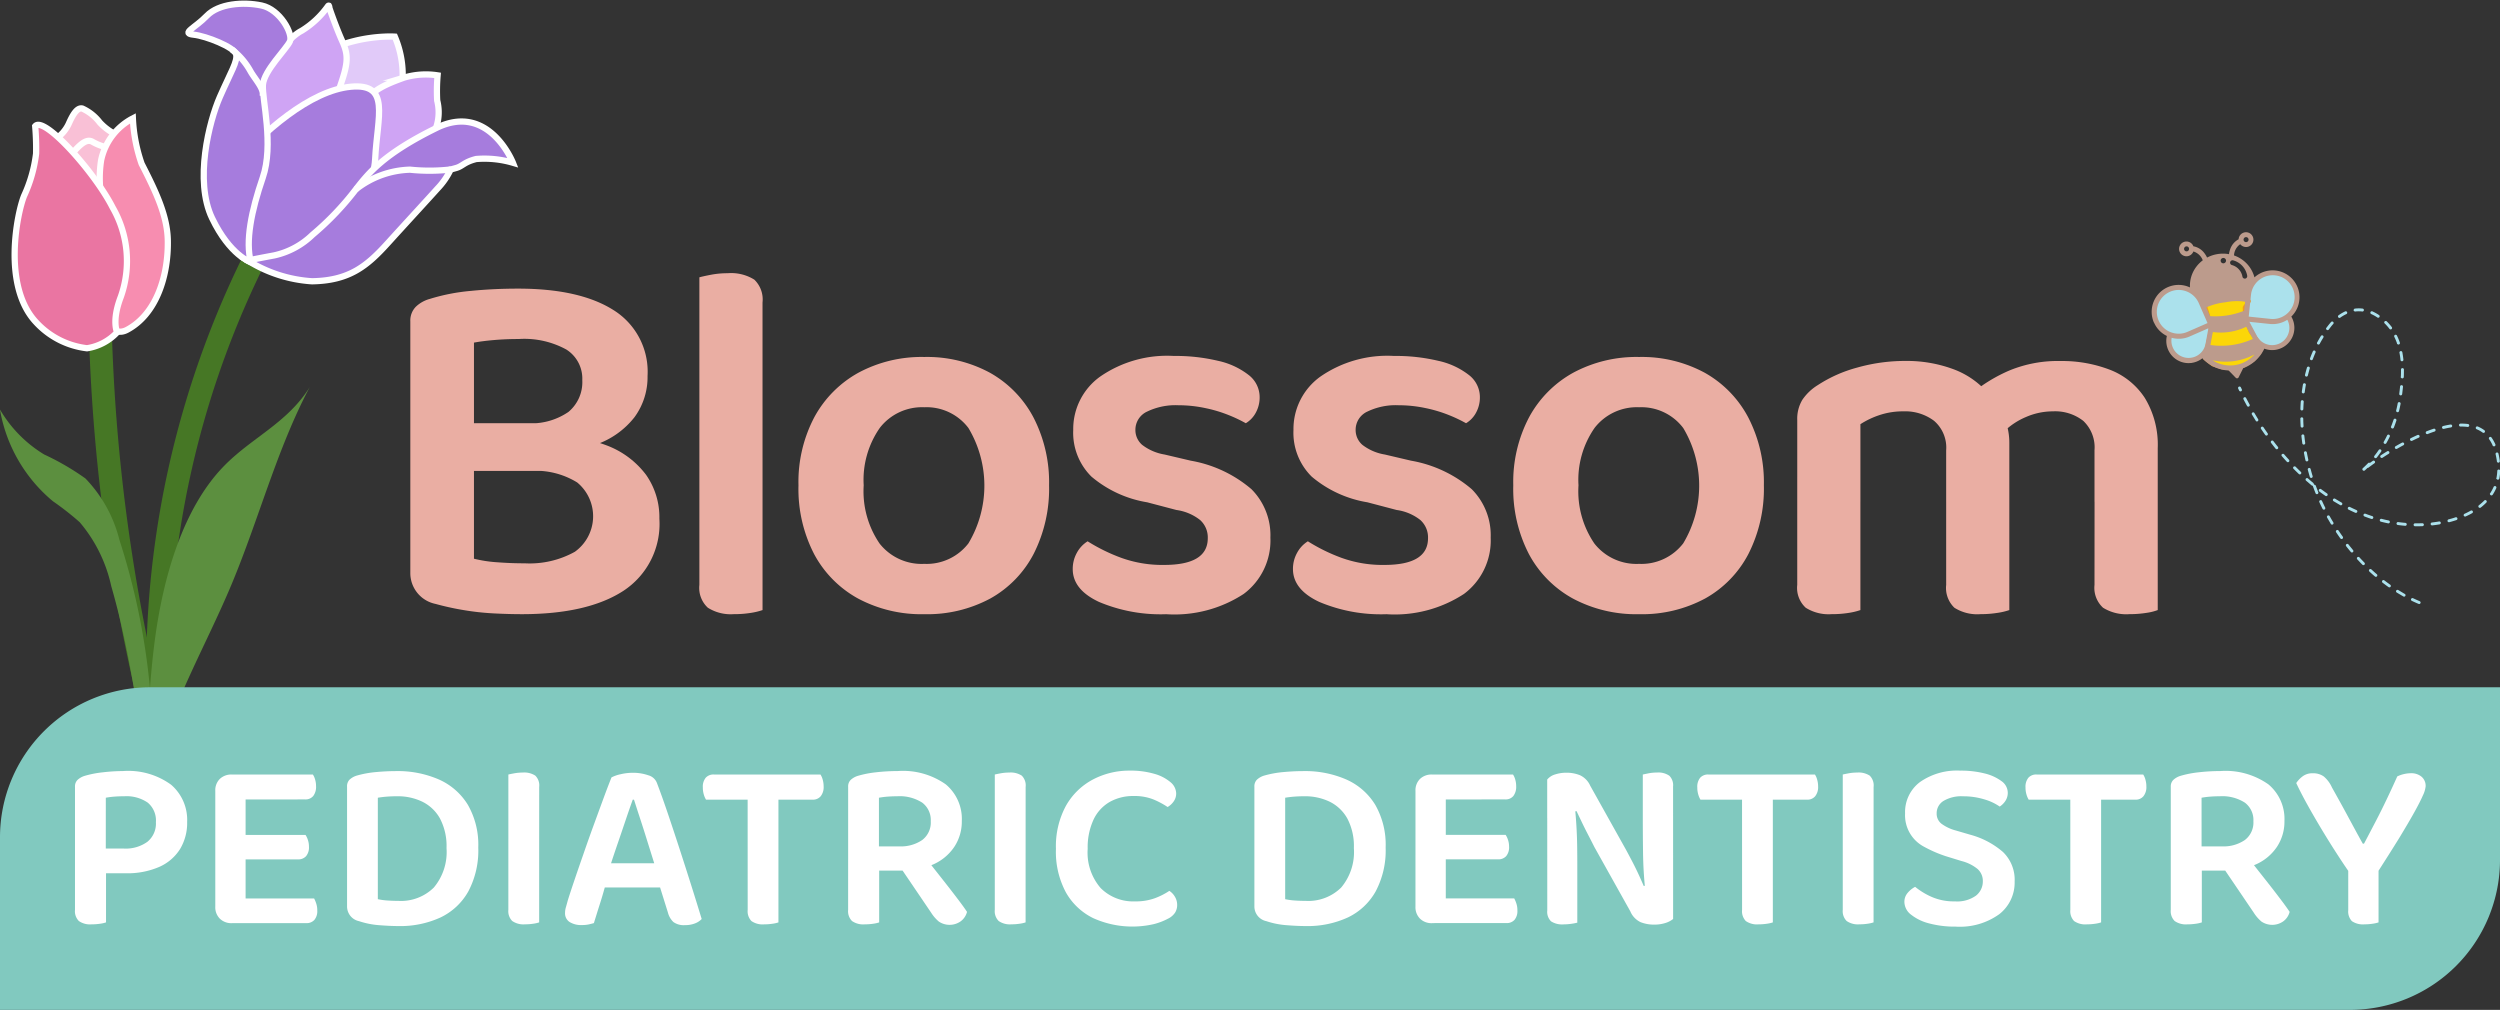<svg xmlns="http://www.w3.org/2000/svg" width="200" height="80.789" viewBox="0 0 200 80.789">
  <rect x="0" y="0" width="200" height="80.789" fill="#333333" stroke="none"/>
  <g id="Group_14366" data-name="Group 14366" transform="translate(-2866.413 -635.695)">
    <g id="Group_14358" data-name="Group 14358" transform="translate(2866.413 635.992)">
      <path id="Path_24471" data-name="Path 24471" d="M2922.594,696.715a74.286,74.286,0,0,0-9.542,43.347" transform="translate(-2900.158 -680.199)" fill="none" stroke="#467725" stroke-miterlimit="10" stroke-width="1.839"/>
      <path id="Path_24472" data-name="Path 24472" d="M2895.745,723.511a145.656,145.656,0,0,0,5.646,38.423" transform="translate(-2887.767 -699.706)" fill="none" stroke="#467725" stroke-miterlimit="10" stroke-width="1.839"/>
      <path id="Path_24473" data-name="Path 24473" d="M2878.51,786.6a55.077,55.077,0,0,0-2.547-20.838,10.868,10.868,0,0,0-2.714-4.9,20.609,20.609,0,0,0-3.3-1.919,10.234,10.234,0,0,1-3.54-3.6,12.229,12.229,0,0,0,4.24,7.343,22.716,22.716,0,0,1,2.142,1.677,11.745,11.745,0,0,1,2.521,5.109c1.769,6.14,2.515,12.629,3.252,19.073" transform="translate(-2866.413 -722.881)" fill="#5c8f3f"/>
      <path id="Path_24474" data-name="Path 24474" d="M2907.088,785.195c.611-5.323.518-10.722,1.2-16.033s2.307-10.769,5.526-14.094c2.225-2.3,5.1-3.464,6.9-6.359-2.6,4.867-4.083,10.591-6.264,15.8-2.007,4.8-4.624,9.211-5.988,14.372a62.62,62.62,0,0,0-1.51,10.119" transform="translate(-2895.927 -718.05)" fill="#5c8f3f"/>
      <g id="Group_11" data-name="Group 11" transform="translate(15.076 0)">
        <path id="Path_39" data-name="Path 39" d="M2956.6,652.984a7.827,7.827,0,0,0,.627-7.333s-5.646-.388-8.753,3.911,5.1,4.918,5.1,4.918Z" transform="translate(-2940.718 -643.017)" fill="#e1caf9" stroke="#fff" stroke-width="0.5"/>
        <path id="Path_37" data-name="Path 37" d="M2944.433,636.906c-.072.115-.015-.492-.167-.305a7.218,7.218,0,0,1-2.115,1.978c-1.31.658-3,3.366-3,3.366l-1.843,7.362,5.031-2.33a10.945,10.945,0,0,0,2.837-3.788c.692-1.964.757-2.612.248-3.745S2944.433,636.906,2944.433,636.906Z" transform="translate(-2933.104 -636.409)" fill="#cfa4f4" stroke="#fff" stroke-miterlimit="10" stroke-width="0.5"/>
        <path id="Path_38" data-name="Path 38" d="M2967.39,662.644c.012-1.144.833-2.686,1.053-3.623s1.736-1.532,2.958-1.97a6.109,6.109,0,0,1,2.689-.184,14.654,14.654,0,0,0-.033,2.016,3.81,3.81,0,0,1-.614,3.185c-.965,1.263-4.031,5.845-4.031,5.845l-3.18-1.346Z" transform="translate(-2954.158 -651.136)" fill="#cfa4f4" stroke="#fff" stroke-miterlimit="10" stroke-width="0.5"/>
        <path id="Path_36" data-name="Path 36" d="M2930.3,667.132c2.708-3.232,6.564-6.491,9.76-6.786s2.124,2.321,1.947,5.792-4.154,6.939-4.154,6.939l-4.131,1.886-1.995-.751-2.7-3.4Z" transform="translate(-2927.071 -653.705)" fill="#a67cdd" stroke="#fff" stroke-miterlimit="10" stroke-width="0.5"/>
        <g id="Group_10" data-name="Group 10">
          <g id="Group_8" data-name="Group 8" transform="translate(4.743 9.426)">
            <path id="Path_34" data-name="Path 34" d="M2960.493,673.947s-1.914-4.853-6.118-2.786-5.419,3.594-6.418,4.873a22.962,22.962,0,0,1-3.494,3.669,6.358,6.358,0,0,1-3.059,1.652c-1.375.253-2.127.413-2.127.413a11.006,11.006,0,0,0,5.14,1.659c2.989-.046,4.4-1.217,6.05-3.037,1.736-1.913,3.183-3.477,3.994-4.383a5.771,5.771,0,0,0,1.052-1.523s.173-.044.438-.12c.526-.15.627-.471,1.6-.718A8.058,8.058,0,0,1,2960.493,673.947Z" transform="translate(-2939.277 -670.648)" fill="#a67cdd" stroke="#fff" stroke-miterlimit="10" stroke-width="0.5"/>
            <path id="Path_35" data-name="Path 35" d="M2971.039,686.347a7.332,7.332,0,0,1,4.341-1.584,15.067,15.067,0,0,0,3.269-.016" transform="translate(-2962.4 -680.912)" fill="none" stroke="#fff" stroke-miterlimit="3.999" stroke-width="0.5"/>
          </g>
          <g id="Group_9" data-name="Group 9">
            <path id="Path_32" data-name="Path 32" d="M2926.833,656.671c-.45-1.662.038-4.111.948-6.755s-.06-6.28.015-7.424,1.9-2.89,2.163-3.492-.795-2.552-2.265-2.864-3.441-.156-4.386.825-2.093,1.4-1.062,1.508,3.236,1,3.4,1.551-.43,1.457-1.294,3.432-2.057,6.71-.621,9.7S2926.833,656.671,2926.833,656.671Z" transform="translate(-2921.84 -635.992)" fill="#a67cdd" stroke="#fff" stroke-miterlimit="10" stroke-width="0.5"/>
            <path id="Path_33" data-name="Path 33" d="M2934.615,649.458a5.664,5.664,0,0,1,1.49,1.741c.352.632,1.172,1.474.95,2.023" transform="translate(-2931.14 -645.795)" fill="none" stroke="#fff" stroke-miterlimit="4.002" stroke-width="0.5"/>
          </g>
        </g>
      </g>
      <g id="Group_7" data-name="Group 7" transform="translate(1.173 8.374)">
        <path id="Path_30" data-name="Path 30" d="M2881.136,669.139c.48.327,1.226-.523,1.5-1.14s.641-1.316,1.082-1.209a3.663,3.663,0,0,1,1.4,1.12,4.41,4.41,0,0,0,1.2.914c.092.024,1.3,3.991,1.3,3.991l-3.038,1.631-2.729-1.2Z" transform="translate(-2878.305 -666.779)" fill="#f9c0d6" stroke="#fff" stroke-width="0.5"/>
        <path id="Path_31" data-name="Path 31" d="M2886.2,677.808c.984-1.228,1.545-1.714,2.047-1.4a4.2,4.2,0,0,0,1.2.451l1.1,2.228-.964,1.57-2.324.083Z" transform="translate(-2881.994 -673.721)" fill="#f9c0d6" stroke="#fff" stroke-miterlimit="10" stroke-width="0.5"/>
        <path id="Path_28" data-name="Path 28" d="M2895.951,669.714a12.8,12.8,0,0,0,.7,3.634c1.176,2.293,2.058,4.178,2.094,6.129.053,2.84-.916,5.909-3.261,7.155s-3.1-5.687-3.1-5.687,1.319-2.769,1.15-4.363a9.419,9.419,0,0,1-.125-3.506A4.9,4.9,0,0,1,2895.951,669.714Z" transform="translate(-2886.494 -668.916)" fill="#f78db0" stroke="#fff" stroke-miterlimit="10" stroke-width="0.5"/>
        <path id="Path_29" data-name="Path 29" d="M2872.37,671.725c.695-.861,4.777,3.7,6.2,6.514a8.581,8.581,0,0,1,.643,7.154c-.742,1.938-.287,2.821-.287,2.821a4.16,4.16,0,0,1-2.411,1.278,6.583,6.583,0,0,1-4.065-2.07c-2.75-2.912-1.519-8.781-.966-10.132a11.2,11.2,0,0,0,.958-3.377A21.021,21.021,0,0,0,2872.37,671.725Z" transform="translate(-2870.727 -670.302)" fill="#ea75a2" stroke="#fff" stroke-miterlimit="10" stroke-width="0.5"/>
      </g>
    </g>
    <g id="Group_14365" data-name="Group 14365" transform="translate(2866.413 654.274)">
      <g id="Group_14359" data-name="Group 14359" transform="translate(32.822 3.278)">
        <path id="Path_24475" data-name="Path 24475" d="M2996.7,734.377l.78-2.917a14.051,14.051,0,0,1,5.279.862,7.042,7.042,0,0,1,3.184,2.362,5.9,5.9,0,0,1,1.068,3.512,6.4,6.4,0,0,1-2.875,5.772q-2.876,1.87-8.134,1.869-1.027,0-2.239-.062a20.885,20.885,0,0,1-2.424-.267,21.882,21.882,0,0,1-2.239-.493,2.516,2.516,0,0,1-2.013-2.424V722.422a1.582,1.582,0,0,1,.431-1.17,2.6,2.6,0,0,1,1.13-.637,15.691,15.691,0,0,1,3.245-.637q1.849-.185,3.82-.185,4.93,0,7.641,1.725a5.805,5.805,0,0,1,2.711,5.258,5.412,5.412,0,0,1-1.048,3.307,6.669,6.669,0,0,1-3.122,2.2,14.887,14.887,0,0,1-5.2.781l-.329-2.506a5.264,5.264,0,0,0,3.369-.9,3.1,3.1,0,0,0,1.109-2.547,2.751,2.751,0,0,0-1.273-2.444,7,7,0,0,0-3.821-.842q-1.027,0-1.972.082t-1.6.206V741.4a10.569,10.569,0,0,0,1.89.287q1.109.083,2.177.082a7.443,7.443,0,0,0,4.005-.924,3.5,3.5,0,0,0,.185-5.546A6.329,6.329,0,0,0,2996.7,734.377Zm3.656-3.82v3.82h-9.942v-3.82Z" transform="translate(-2987.083 -718.56)" fill="#eaaea3"/>
        <path id="Path_24476" data-name="Path 24476" d="M3077.168,734.281l-5.053-.246V715.59q.287-.082.924-.205a7.018,7.018,0,0,1,1.335-.123,3.5,3.5,0,0,1,2.136.513,2.2,2.2,0,0,1,.657,1.828Zm-5.053-2.834,5.053.246V742.21a5.336,5.336,0,0,1-.945.226,8.289,8.289,0,0,1-1.355.1,3.426,3.426,0,0,1-2.075-.514,2.16,2.16,0,0,1-.678-1.828Z" transform="translate(-3048.987 -715.261)" fill="#eaaea3"/>
        <path id="Path_24477" data-name="Path 24477" d="M3121.311,750.151a11.531,11.531,0,0,1-1.232,5.484,8.646,8.646,0,0,1-3.471,3.574,10.64,10.64,0,0,1-5.279,1.253,10.751,10.751,0,0,1-5.3-1.253,8.771,8.771,0,0,1-3.513-3.553,11.35,11.35,0,0,1-1.253-5.5,11.111,11.111,0,0,1,1.274-5.464,8.91,8.91,0,0,1,3.533-3.553,10.665,10.665,0,0,1,5.258-1.253,10.553,10.553,0,0,1,5.238,1.253,8.8,8.8,0,0,1,3.492,3.574A11.3,11.3,0,0,1,3121.311,750.151Zm-9.983-6.244a4.276,4.276,0,0,0-3.553,1.643,7.269,7.269,0,0,0-1.294,4.6,7.411,7.411,0,0,0,1.273,4.663,4.282,4.282,0,0,0,3.574,1.623,4.22,4.22,0,0,0,3.533-1.643,8.985,8.985,0,0,0,0-9.223A4.2,4.2,0,0,0,3111.329,743.907Z" transform="translate(-3070.207 -733.184)" fill="#eaaea3"/>
        <path id="Path_24478" data-name="Path 24478" d="M3197.731,754.12a5.333,5.333,0,0,1-2.136,4.5,10.124,10.124,0,0,1-6.2,1.623,12.679,12.679,0,0,1-5.382-.986q-2.1-.986-2.095-2.629a2.635,2.635,0,0,1,.328-1.294,2.449,2.449,0,0,1,.863-.924,14.226,14.226,0,0,0,2.67,1.315,9.691,9.691,0,0,0,3.451.575q3.491,0,3.491-2.136a1.869,1.869,0,0,0-.616-1.458,3.917,3.917,0,0,0-1.89-.8l-2.342-.616a9.194,9.194,0,0,1-4.457-2.054,4.932,4.932,0,0,1-1.458-3.738,5.16,5.16,0,0,1,2.136-4.252,9.407,9.407,0,0,1,5.916-1.664,14.61,14.61,0,0,1,3.533.39,6.064,6.064,0,0,1,2.444,1.13,2.236,2.236,0,0,1,.883,1.767,2.537,2.537,0,0,1-.308,1.253,2.161,2.161,0,0,1-.8.842,11.481,11.481,0,0,0-1.335-.637,10.924,10.924,0,0,0-1.91-.575,10.334,10.334,0,0,0-2.136-.226,5.232,5.232,0,0,0-2.526.513,1.6,1.6,0,0,0-.924,1.458,1.561,1.561,0,0,0,.534,1.192,3.985,3.985,0,0,0,1.808.78l2.095.493a10.14,10.14,0,0,1,4.848,2.28A5.219,5.219,0,0,1,3197.731,754.12Z" transform="translate(-3128.921 -732.963)" fill="#eaaea3"/>
        <path id="Path_24479" data-name="Path 24479" d="M3262.524,754.12a5.333,5.333,0,0,1-2.137,4.5,10.122,10.122,0,0,1-6.2,1.623,12.678,12.678,0,0,1-5.381-.986q-2.1-.986-2.1-2.629a2.633,2.633,0,0,1,.329-1.294,2.45,2.45,0,0,1,.863-.924,14.221,14.221,0,0,0,2.67,1.315,9.69,9.69,0,0,0,3.451.575q3.491,0,3.492-2.136a1.87,1.87,0,0,0-.616-1.458,3.918,3.918,0,0,0-1.89-.8l-2.342-.616a9.2,9.2,0,0,1-4.458-2.054,4.933,4.933,0,0,1-1.458-3.738,5.16,5.16,0,0,1,2.136-4.252,9.407,9.407,0,0,1,5.916-1.664,14.614,14.614,0,0,1,3.533.39,6.066,6.066,0,0,1,2.444,1.13,2.237,2.237,0,0,1,.884,1.767,2.538,2.538,0,0,1-.308,1.253,2.161,2.161,0,0,1-.8.842,11.461,11.461,0,0,0-1.335-.637,10.924,10.924,0,0,0-1.91-.575,10.331,10.331,0,0,0-2.136-.226,5.234,5.234,0,0,0-2.527.513,1.6,1.6,0,0,0-.924,1.458,1.563,1.563,0,0,0,.534,1.192,3.988,3.988,0,0,0,1.808.78l2.1.493a10.138,10.138,0,0,1,4.847,2.28A5.218,5.218,0,0,1,3262.524,754.12Z" transform="translate(-3176.091 -732.963)" fill="#eaaea3"/>
        <path id="Path_24480" data-name="Path 24480" d="M3331.547,750.151a11.531,11.531,0,0,1-1.232,5.484,8.648,8.648,0,0,1-3.471,3.574,10.641,10.641,0,0,1-5.279,1.253,10.751,10.751,0,0,1-5.3-1.253,8.771,8.771,0,0,1-3.513-3.553,11.344,11.344,0,0,1-1.253-5.5,11.113,11.113,0,0,1,1.273-5.464,8.912,8.912,0,0,1,3.533-3.553,10.664,10.664,0,0,1,5.258-1.253,10.553,10.553,0,0,1,5.238,1.253,8.8,8.8,0,0,1,3.492,3.574A11.3,11.3,0,0,1,3331.547,750.151Zm-9.983-6.244a4.277,4.277,0,0,0-3.553,1.643,7.27,7.27,0,0,0-1.294,4.6,7.409,7.409,0,0,0,1.273,4.663,4.281,4.281,0,0,0,3.574,1.623,4.218,4.218,0,0,0,3.533-1.643,8.984,8.984,0,0,0,0-9.223A4.2,4.2,0,0,0,3321.564,743.907Z" transform="translate(-3223.259 -733.184)" fill="#eaaea3"/>
        <path id="Path_24481" data-name="Path 24481" d="M3411.986,747.661v4.683h-5.053v-4.108a2.824,2.824,0,0,0-.965-2.362,3.834,3.834,0,0,0-2.444-.76,5.89,5.89,0,0,0-1.951.308,6.644,6.644,0,0,0-1.5.719v6.2h-5.053v-6.532a2.94,2.94,0,0,1,.411-1.623,4.066,4.066,0,0,1,1.232-1.171,10.934,10.934,0,0,1,3.143-1.4,14.079,14.079,0,0,1,3.882-.534,10.693,10.693,0,0,1,3.7.616,6.728,6.728,0,0,1,2.753,1.808q.286.246.534.493a2.18,2.18,0,0,1,.411.575,7.149,7.149,0,0,1,.637,1.417A5.233,5.233,0,0,1,3411.986,747.661Zm-16.967,2.711h5.053v10.64a5.325,5.325,0,0,1-.945.226,8.286,8.286,0,0,1-1.356.1,3.426,3.426,0,0,1-2.074-.514,2.16,2.16,0,0,1-.678-1.828Zm11.914,0h5.053v10.64a5.334,5.334,0,0,1-.965.226,8.407,8.407,0,0,1-1.335.1,3.411,3.411,0,0,1-2.095-.514,2.195,2.195,0,0,1-.657-1.828Zm16.926-2.3v4.272H3418.8v-4.108a2.917,2.917,0,0,0-.9-2.362,3.647,3.647,0,0,0-2.424-.76,5.4,5.4,0,0,0-2.157.452,5.671,5.671,0,0,0-1.787,1.191l-2.547-3.081a12.444,12.444,0,0,1,3-1.828,10.141,10.141,0,0,1,4.108-.76,10.654,10.654,0,0,1,3.944.7,5.83,5.83,0,0,1,2.793,2.26A7.2,7.2,0,0,1,3423.858,748.072Zm-5.053,2.3h5.053v10.64a4.28,4.28,0,0,1-.925.226,8.4,8.4,0,0,1-1.335.1,3.51,3.51,0,0,1-2.115-.514A2.16,2.16,0,0,1,3418.8,759Z" transform="translate(-3284.062 -734.063)" fill="#eaaea3"/>
      </g>
      <g id="Group_14362" data-name="Group 14362" transform="translate(0 36.404)">
        <path id="Rectangle_2282" data-name="Rectangle 2282" d="M12,0H200a0,0,0,0,1,0,0V13.806a12,12,0,0,1-12,12H0a0,0,0,0,1,0,0V12A12,12,0,0,1,12,0Z" fill="#81c9bf"/>
        <g id="Group_14361" data-name="Group 14361" transform="translate(5.999 6.665)">
          <g id="Group_14360" data-name="Group 14360">
            <path id="Path_24482" data-name="Path 24482" d="M2892.446,869.869H2888.4v-6.923a.719.719,0,0,1,.205-.547,1.486,1.486,0,0,1,.538-.313,8.137,8.137,0,0,1,1.486-.293,14.29,14.29,0,0,1,1.6-.1,5.824,5.824,0,0,1,3.862,1.095,3.709,3.709,0,0,1,1.281,2.973,4.052,4.052,0,0,1-.567,2.171,3.742,3.742,0,0,1-1.662,1.427A6.384,6.384,0,0,1,2892.446,869.869Zm-4.047-1.115h2.483V873.8a2.585,2.585,0,0,1-.479.107,4.54,4.54,0,0,1-.675.049,1.571,1.571,0,0,1-1.017-.264,1.108,1.108,0,0,1-.312-.89Zm2.464-.861h1.447a2.963,2.963,0,0,0,1.877-.538,1.882,1.882,0,0,0,.685-1.574,1.858,1.858,0,0,0-.655-1.564,2.993,2.993,0,0,0-1.868-.508q-.43,0-.8.029a6.49,6.49,0,0,0-.684.088Z" transform="translate(-2888.399 -861.656)" fill="#fff"/>
            <path id="Path_24483" data-name="Path 24483" d="M2932.091,870.543l-2.425-.019v-6.512a1.273,1.273,0,0,1,.362-.958,1.326,1.326,0,0,1,.968-.352,3.487,3.487,0,0,1,.645.059c.209.039.359.072.45.1Zm-2.425-3.833h2.425v7.724q-.137.04-.45.1a3.508,3.508,0,0,1-.645.059,1.307,1.307,0,0,1-.968-.362,1.281,1.281,0,0,1-.362-.949ZM2931,864.7V862.7h6.473a1.422,1.422,0,0,1,.176.391,1.865,1.865,0,0,1,.078.547,1.2,1.2,0,0,1-.225.782.8.8,0,0,1-.655.274Zm0,4.791v-1.955h5.886a1.559,1.559,0,0,1,.186.391,1.665,1.665,0,0,1,.088.548,1.089,1.089,0,0,1-.235.763.835.835,0,0,1-.645.254Zm0,5.1v-1.975h6.571a2.45,2.45,0,0,1,.166.391,1.731,1.731,0,0,1,.088.567,1.09,1.09,0,0,1-.235.763.835.835,0,0,1-.645.254Z" transform="translate(-2918.442 -862.388)" fill="#fff"/>
            <path id="Path_24484" data-name="Path 24484" d="M2978.116,871.326a5.024,5.024,0,0,1-2.229,2.082,7.7,7.7,0,0,1-3.363.685q-.646,0-1.525-.069a6.6,6.6,0,0,1-1.623-.323,1.2,1.2,0,0,1-.958-1.154v-9.6a.748.748,0,0,1,.2-.567,1.494,1.494,0,0,1,.538-.313,8.157,8.157,0,0,1,1.574-.293q.85-.078,1.594-.078a8.235,8.235,0,0,1,3.452.675,5.169,5.169,0,0,1,2.307,2.024,6.428,6.428,0,0,1,.832,3.422A6.975,6.975,0,0,1,2978.116,871.326Zm-2.259-5.828a3.267,3.267,0,0,0-1.408-1.349,4.507,4.507,0,0,0-2.024-.44q-.431,0-.812.029t-.733.088v8.116a5.259,5.259,0,0,0,.782.107q.43.029.861.029a3.732,3.732,0,0,0,2.835-1.066,4.413,4.413,0,0,0,1.017-3.158A4.727,4.727,0,0,0,2975.857,865.5Z" transform="translate(-2946.652 -861.656)" fill="#fff"/>
            <path id="Path_24485" data-name="Path 24485" d="M3018.33,869.166h-2.464v-6.883q.156-.039.489-.1a3.836,3.836,0,0,1,.665-.058,1.625,1.625,0,0,1,1,.245,1.1,1.1,0,0,1,.313.909Zm-2.464-2.855h2.464v7.8a2.573,2.573,0,0,1-.469.107,4.347,4.347,0,0,1-.666.049,1.572,1.572,0,0,1-1.017-.264,1.108,1.108,0,0,1-.313-.89Z" transform="translate(-2981.196 -861.969)" fill="#fff"/>
            <path id="Path_24486" data-name="Path 24486" d="M3038.059,864.349h-.1q-.254.7-.557,1.6t-.635,1.868q-.333.968-.626,1.868l-.274,1.212q-.117.372-.244.821t-.274.91q-.147.459-.274.87l-.225.724q-.2.058-.42.107a2.6,2.6,0,0,1-.538.049,1.741,1.741,0,0,1-.987-.245.825.825,0,0,1-.362-.733,1.588,1.588,0,0,1,.069-.45q.068-.235.146-.528.2-.645.528-1.613t.723-2.1q.39-1.134.811-2.288t.792-2.161q.371-1.007.646-1.692a2.8,2.8,0,0,1,.723-.254,4.248,4.248,0,0,1,1-.117,3.675,3.675,0,0,1,1.222.2,1.01,1.01,0,0,1,.694.626q.411,1.076.88,2.464t.958,2.894q.489,1.506.939,2.933t.8,2.581a1.432,1.432,0,0,1-.538.352,2.125,2.125,0,0,1-.792.137,1.417,1.417,0,0,1-.929-.245,1.577,1.577,0,0,1-.44-.753l-.8-2.562-.255-1.252-.615-1.965q-.3-.968-.577-1.809T3038.059,864.349Zm-3.285,7.021.919-1.936h4.889l.371,1.936Z" transform="translate(-2993.338 -862.022)" fill="#fff"/>
            <path id="Path_24487" data-name="Path 24487" d="M3078.8,862.7l.039,2.014h-5.5a1.757,1.757,0,0,1-.176-.411,1.926,1.926,0,0,1-.078-.567,1.121,1.121,0,0,1,.235-.782.835.835,0,0,1,.645-.254Zm-2.131,1.487h2.464v10.345a2.592,2.592,0,0,1-.479.107,4.4,4.4,0,0,1-.655.049,1.564,1.564,0,0,1-1.026-.264,1.127,1.127,0,0,1-.3-.89Zm.391.528L3077,862.7h5.495a1.388,1.388,0,0,1,.176.4,1.974,1.974,0,0,1,.078.557,1.166,1.166,0,0,1-.235.782.8.8,0,0,1-.645.274Z" transform="translate(-3022.857 -862.388)" fill="#fff"/>
            <path id="Path_24488" data-name="Path 24488" d="M3120.062,869.654H3115.8v-6.708a.719.719,0,0,1,.205-.547,1.487,1.487,0,0,1,.538-.313,8.13,8.13,0,0,1,1.477-.293,15.184,15.184,0,0,1,1.73-.1,5.935,5.935,0,0,1,3.862,1.066,3.6,3.6,0,0,1,1.281,2.923,3.665,3.665,0,0,1-.6,2.073,3.942,3.942,0,0,1-1.672,1.4A6.052,6.052,0,0,1,3120.062,869.654Zm-4.263-.86h2.483V873.8a2.58,2.58,0,0,1-.479.107,4.537,4.537,0,0,1-.675.049,1.571,1.571,0,0,1-1.017-.264,1.108,1.108,0,0,1-.313-.89Zm2.464-1.076h1.623a3.012,3.012,0,0,0,1.838-.508,1.757,1.757,0,0,0,.685-1.506,1.737,1.737,0,0,0-.685-1.486,3.351,3.351,0,0,0-2.014-.508q-.391,0-.763.029a6.5,6.5,0,0,0-.684.088Zm1.467,1.31,2.112-.606q.489.645,1.007,1.3t1,1.271q.479.616.861,1.124t.6.841a1.354,1.354,0,0,1-.518.763,1.539,1.539,0,0,1-1.74.01,3.1,3.1,0,0,1-.616-.714Z" transform="translate(-3053.947 -861.656)" fill="#fff"/>
            <path id="Path_24489" data-name="Path 24489" d="M3161.4,869.166h-2.464v-6.883q.156-.039.489-.1a3.835,3.835,0,0,1,.665-.058,1.627,1.627,0,0,1,1,.245,1.1,1.1,0,0,1,.313.909Zm-2.464-2.855h2.464v7.8a2.587,2.587,0,0,1-.47.107,4.334,4.334,0,0,1-.665.049,1.57,1.57,0,0,1-1.017-.264,1.107,1.107,0,0,1-.313-.89Z" transform="translate(-3085.351 -861.969)" fill="#fff"/>
            <path id="Path_24490" data-name="Path 24490" d="M3186.53,863.369a1.087,1.087,0,0,1-.205.655,1.532,1.532,0,0,1-.479.44,6.629,6.629,0,0,0-1.134-.606,4.059,4.059,0,0,0-1.584-.274,3.787,3.787,0,0,0-1.926.479,3.2,3.2,0,0,0-1.291,1.427,5.279,5.279,0,0,0-.46,2.317,4.328,4.328,0,0,0,1.037,3.139,3.668,3.668,0,0,0,2.757,1.066,4.431,4.431,0,0,0,1.584-.254,5.582,5.582,0,0,0,1.154-.587,1.366,1.366,0,0,1,.44.46,1.266,1.266,0,0,1,.186.675,1.147,1.147,0,0,1-.166.606,1.423,1.423,0,0,1-.577.489,4.952,4.952,0,0,1-1.125.43,7.616,7.616,0,0,1-4.85-.479,5.052,5.052,0,0,1-2.18-2.053,6.862,6.862,0,0,1-.8-3.491,6.789,6.789,0,0,1,.8-3.442,5.34,5.34,0,0,1,2.151-2.1,6.219,6.219,0,0,1,2.953-.714,6.756,6.756,0,0,1,1.965.255,3.418,3.418,0,0,1,1.29.665A1.2,1.2,0,0,1,3186.53,863.369Z" transform="translate(-3098.435 -861.55)" fill="#fff"/>
            <path id="Path_24491" data-name="Path 24491" d="M3244.985,871.326a5.025,5.025,0,0,1-2.229,2.082,7.708,7.708,0,0,1-3.364.685q-.645,0-1.525-.069a6.589,6.589,0,0,1-1.623-.323,1.2,1.2,0,0,1-.958-1.154v-9.6a.748.748,0,0,1,.206-.567,1.48,1.48,0,0,1,.537-.313,8.171,8.171,0,0,1,1.574-.293q.851-.078,1.594-.078a8.233,8.233,0,0,1,3.451.675,5.168,5.168,0,0,1,2.308,2.024,6.43,6.43,0,0,1,.831,3.422A6.978,6.978,0,0,1,3244.985,871.326Zm-2.259-5.828a3.265,3.265,0,0,0-1.408-1.349,4.509,4.509,0,0,0-2.024-.44q-.43,0-.811.029t-.734.088v8.116a5.283,5.283,0,0,0,.783.107q.43.029.86.029a3.734,3.734,0,0,0,2.836-1.066,4.414,4.414,0,0,0,1.017-3.158A4.73,4.73,0,0,0,3242.727,865.5Z" transform="translate(-3140.934 -861.656)" fill="#fff"/>
            <path id="Path_24492" data-name="Path 24492" d="M3285.09,870.543l-2.425-.019v-6.512a1.273,1.273,0,0,1,.362-.958,1.326,1.326,0,0,1,.968-.352,3.5,3.5,0,0,1,.646.059c.208.039.358.072.45.1Zm-2.425-3.833h2.425v7.724q-.137.04-.45.1a3.518,3.518,0,0,1-.646.059,1.307,1.307,0,0,1-.968-.362,1.281,1.281,0,0,1-.362-.949Zm1.329-2.014V862.7h6.473a1.407,1.407,0,0,1,.176.391,1.873,1.873,0,0,1,.078.547,1.207,1.207,0,0,1-.225.782.8.8,0,0,1-.656.274Zm0,4.791v-1.955h5.886a1.568,1.568,0,0,1,.185.391,1.658,1.658,0,0,1,.088.548,1.09,1.09,0,0,1-.235.763.835.835,0,0,1-.645.254Zm0,5.1v-1.975h6.57a2.382,2.382,0,0,1,.167.391,1.724,1.724,0,0,1,.088.567,1.092,1.092,0,0,1-.235.763.835.835,0,0,1-.646.254Z" transform="translate(-3175.426 -862.388)" fill="#fff"/>
            <path id="Path_24493" data-name="Path 24493" d="M3331.486,870.672v3.168a1.874,1.874,0,0,1-.626.323,2.916,2.916,0,0,1-.9.127,2.857,2.857,0,0,1-1.085-.2,1.67,1.67,0,0,1-.812-.861l-2.874-5.143q-.235-.469-.5-.978t-.5-1q-.235-.489-.43-.9l-2.346.548v-3.071a1.291,1.291,0,0,1,.635-.41,2.936,2.936,0,0,1,.909-.137,2.874,2.874,0,0,1,1.076.2,1.664,1.664,0,0,1,.822.841l2.874,5.143q.254.469.518.978t.489,1q.225.489.4.9Zm-10.071-5.749,2.21-.059q.078.743.127,1.565t.059,1.623q.01.8.01,1.545v4.537a4.14,4.14,0,0,1-.459.088,4.272,4.272,0,0,1-.636.049,1.618,1.618,0,0,1-1.007-.245,1.063,1.063,0,0,1-.3-.87Zm10.071,6.551-2.229.059q-.157-1.506-.176-2.943t-.02-2.787v-3.52c.118-.026.277-.058.479-.1a3.465,3.465,0,0,1,.655-.058,1.536,1.536,0,0,1,.988.254,1.07,1.07,0,0,1,.3.861Z" transform="translate(-3203.636 -861.969)" fill="#fff"/>
            <path id="Path_24494" data-name="Path 24494" d="M3371.267,862.7l.039,2.014h-5.495a1.736,1.736,0,0,1-.176-.411,1.918,1.918,0,0,1-.078-.567,1.124,1.124,0,0,1,.235-.782.837.837,0,0,1,.646-.254Zm-2.131,1.487h2.464v10.345a2.6,2.6,0,0,1-.479.107,4.4,4.4,0,0,1-.655.049,1.565,1.565,0,0,1-1.027-.264,1.126,1.126,0,0,1-.3-.89Zm.391.528-.059-2.014h5.5a1.389,1.389,0,0,1,.176.4,1.965,1.965,0,0,1,.078.557,1.167,1.167,0,0,1-.235.782.805.805,0,0,1-.646.274Z" transform="translate(-3235.772 -862.388)" fill="#fff"/>
            <path id="Path_24495" data-name="Path 24495" d="M3410.8,869.166h-2.464v-6.883c.1-.026.267-.058.489-.1a3.842,3.842,0,0,1,.665-.058,1.626,1.626,0,0,1,1,.245,1.1,1.1,0,0,1,.313.909Zm-2.464-2.855h2.464v7.8a2.58,2.58,0,0,1-.469.107,4.338,4.338,0,0,1-.665.049,1.571,1.571,0,0,1-1.017-.264,1.106,1.106,0,0,1-.313-.89Z" transform="translate(-3266.914 -861.969)" fill="#fff"/>
            <path id="Path_24496" data-name="Path 24496" d="M3430.5,872.012a2.578,2.578,0,0,0,1.682-.459,1.435,1.435,0,0,0,.548-1.144,1.272,1.272,0,0,0-.421-.988,3.3,3.3,0,0,0-1.281-.636l-1.271-.391a10.273,10.273,0,0,1-1.711-.743,2.846,2.846,0,0,1-1.535-2.679,3,3,0,0,1,1.183-2.5,5.149,5.149,0,0,1,3.237-.919,7.656,7.656,0,0,1,1.946.225,3.72,3.72,0,0,1,1.349.616,1.146,1.146,0,0,1,.5.919,1.169,1.169,0,0,1-.186.655,1.549,1.549,0,0,1-.459.46,4.184,4.184,0,0,0-1.232-.577,5.678,5.678,0,0,0-1.7-.245,2.778,2.778,0,0,0-1.565.371,1.15,1.15,0,0,0-.547,1,1.012,1.012,0,0,0,.381.821,3.411,3.411,0,0,0,1.164.547l1.134.332a6.624,6.624,0,0,1,2.62,1.379,3.081,3.081,0,0,1,.939,2.376,3.2,3.2,0,0,1-1.223,2.6,5.39,5.39,0,0,1-3.49,1,7.951,7.951,0,0,1-2.112-.254,3.834,3.834,0,0,1-1.457-.7,1.308,1.308,0,0,1-.538-1.017,1.091,1.091,0,0,1,.274-.743,1.939,1.939,0,0,1,.586-.469,5.794,5.794,0,0,0,1.31.8A4.424,4.424,0,0,0,3430.5,872.012Z" transform="translate(-3280.103 -861.55)" fill="#fff"/>
            <path id="Path_24497" data-name="Path 24497" d="M3467.82,862.7l.039,2.014h-5.5a1.736,1.736,0,0,1-.176-.411,1.926,1.926,0,0,1-.078-.567,1.123,1.123,0,0,1,.235-.782.836.836,0,0,1,.646-.254Zm-2.132,1.487h2.464v10.345a2.6,2.6,0,0,1-.479.107,4.4,4.4,0,0,1-.655.049,1.566,1.566,0,0,1-1.027-.264,1.128,1.128,0,0,1-.3-.89Zm.391.528-.059-2.014h5.5a1.383,1.383,0,0,1,.176.4,1.948,1.948,0,0,1,.078.557,1.169,1.169,0,0,1-.235.782.8.8,0,0,1-.645.274Z" transform="translate(-3306.063 -862.388)" fill="#fff"/>
            <path id="Path_24498" data-name="Path 24498" d="M3509.078,869.654h-4.263v-6.708a.718.718,0,0,1,.206-.547,1.48,1.48,0,0,1,.538-.313,8.131,8.131,0,0,1,1.476-.293,15.188,15.188,0,0,1,1.731-.1,5.937,5.937,0,0,1,3.862,1.066,3.6,3.6,0,0,1,1.281,2.923,3.663,3.663,0,0,1-.6,2.073,3.943,3.943,0,0,1-1.672,1.4A6.055,6.055,0,0,1,3509.078,869.654Zm-4.263-.86h2.484V873.8a2.6,2.6,0,0,1-.479.107,4.535,4.535,0,0,1-.675.049,1.572,1.572,0,0,1-1.017-.264,1.107,1.107,0,0,1-.313-.89Zm2.464-1.076h1.623a3.015,3.015,0,0,0,1.838-.508,1.758,1.758,0,0,0,.685-1.506,1.737,1.737,0,0,0-.685-1.486,3.351,3.351,0,0,0-2.014-.508q-.391,0-.763.029a6.5,6.5,0,0,0-.685.088Zm1.467,1.31,2.112-.606q.488.645,1.007,1.3t1,1.271q.479.616.86,1.124t.6.841a1.356,1.356,0,0,1-.518.763,1.539,1.539,0,0,1-1.74.01,3.1,3.1,0,0,1-.616-.714Z" transform="translate(-3337.152 -861.656)" fill="#fff"/>
            <path id="Path_24499" data-name="Path 24499" d="M3548.171,870.319h-2.19q-.528-.763-1.125-1.691t-1.183-1.907q-.586-.978-1.1-1.907t-.87-1.692a2.207,2.207,0,0,1,.5-.528,1.273,1.273,0,0,1,.812-.254,1.458,1.458,0,0,1,.89.254,2.454,2.454,0,0,1,.655.88q.274.489.6,1.076t.655,1.2q.333.616.645,1.193t.567,1.026h.1q.527-1,.968-1.848t.85-1.711q.411-.86.841-1.819a2.4,2.4,0,0,1,.528-.186,2.5,2.5,0,0,1,.567-.069,1.278,1.278,0,0,1,.841.274.956.956,0,0,1,.333.782,2.225,2.225,0,0,1-.225.733q-.225.519-.694,1.359t-1.2,2.044Q3549.188,868.736,3548.171,870.319Zm-2.308-.958h2.425v4.908a2.579,2.579,0,0,1-.479.107,4.274,4.274,0,0,1-.635.049,1.567,1.567,0,0,1-1.017-.254,1.118,1.118,0,0,1-.293-.88Z" transform="translate(-3364.003 -862.126)" fill="#fff"/>
          </g>
        </g>
      </g>
      <g id="Group_14364" data-name="Group 14364" transform="translate(172.142 0)">
        <g id="Group_14363" data-name="Group 14363">
          <path id="Path_24500" data-name="Path 24500" d="M3530.2,715.494l-.824-.3-.61.014-.543.172-.488.249-.278.3-.135.172-.344,1.235-.123.728.118.836.078.4.214.6.73.954.6.32.756.076.611-.343.444-.551.245-.651-.125-.594-.2-.466.267-.388.247-.28.159-.487.04-.442-.143-.421-.226-.576-.324-.378Z" transform="translate(-3519.361 -711.933)" fill="#abe1ec"/>
          <path id="Path_24501" data-name="Path 24501" d="M3500.728,720.364l.705-.521.589-.159.57.011.539.1.351.2.178.127.679,1.087.323.664.124.836.038.405-.034.638-.43,1.121-.488.478-.7.286-.683-.156-.582-.4-.419-.556-.048-.606.056-.5-.366-.3-.316-.2-.29-.423-.163-.412.018-.444.054-.617.2-.454Z" transform="translate(-3500.069 -715.202)" fill="#abe1ec"/>
          <path id="Path_24502" data-name="Path 24502" d="M3517.619,722.442l-3.2.178.583,1.87.02.6-.307,1.361-.161.837.637.5.736.238.992.121.756-.271.733-.451.528-.608.115-.565-.839-1.077-.261-.658-.2-.852-.021-.433.349-.51Z" transform="translate(-3510.304 -717.21)" fill="#fbd608" stroke="#ed9b21" stroke-linecap="round" stroke-linejoin="round" stroke-width="0.305"/>
          <path id="Path_24503" data-name="Path 24503" d="M3499.478,710.437a2.146,2.146,0,0,0,1.025,1.069c0,.022-.01.045-.014.067a1.779,1.779,0,0,0,2.856,1.719,3.019,3.019,0,0,0,2.1.974l.573.588a.14.14,0,0,0,.225-.035l.369-.737a3.02,3.02,0,0,0,1.687-1.56,1.789,1.789,0,0,0,.9.094,1.781,1.781,0,0,0,1.295-2.6c-.01-.02-.022-.04-.034-.06a2.153,2.153,0,0,0-2.949-3.137,2.523,2.523,0,0,0-.986-1.421,2.6,2.6,0,0,0-.65-.334,1.165,1.165,0,0,1,.5-.9.592.592,0,0,0,.555.219.568.568,0,0,0,.107-.027.591.591,0,0,0-.4-1.113.592.592,0,0,0-.392.526,1.421,1.421,0,0,0-.672.788,1.852,1.852,0,0,0-.1.405,2.748,2.748,0,0,0-1.753.273,1.854,1.854,0,0,0-.215-.357,1.425,1.425,0,0,0-.88-.547.591.591,0,1,0-.572.8.6.6,0,0,0,.111-.007.593.593,0,0,0,.462-.377,1.166,1.166,0,0,1,.751.707,2.6,2.6,0,0,0-.518.516,2.521,2.521,0,0,0-.507,1.653,2.153,2.153,0,0,0-2.882,2.816Zm2.8-5.929a.2.2,0,1,1-.229-.167A.2.2,0,0,1,3502.279,704.508Zm4.364-.679a.2.2,0,1,1,.229.167A.2.2,0,0,1,3506.642,703.829Zm.015,4.923c.036.007.072.014.107.023l-.017.165-.03.288-.027.259a6.114,6.114,0,0,1-2.736.432l-.107-.245-.116-.265-.077-.177c.025-.015.052-.029.078-.043a4.961,4.961,0,0,1,1.449-.374A4.634,4.634,0,0,1,3506.657,708.752Zm-1.423-3.305a.215.215,0,1,1-.246-.179A.215.215,0,0,1,3505.235,705.447Zm1.7,1.256a.2.2,0,0,1-.163.214h-.009a.194.194,0,0,1-.215-.172,1.171,1.171,0,0,0-.855-.916.195.195,0,0,1,.116-.372A1.554,1.554,0,0,1,3506.933,706.7Zm3.284,2.928a1.768,1.768,0,0,1-.145.131l0,0a1.827,1.827,0,0,1-.167.119,1.735,1.735,0,0,1-1.113.258l-1.213-.127-.358-.038-.169-.018.014-.128.168-1.612a1.753,1.753,0,0,1,1.472-1.548,1.729,1.729,0,0,1,.45-.011,1.75,1.75,0,0,1,1.065,2.969Zm-2.507,1.875-.606-1.132,1.642.172a2.145,2.145,0,0,0,1.394-.335,1.377,1.377,0,0,1-2.43,1.3Zm-.329.239a6.121,6.121,0,0,1-3.391.484l0-.01.189-1.027a4.693,4.693,0,0,0,2.677-.423l.5.927C3507.362,711.713,3507.372,711.729,3507.381,711.745Zm-3.222,1.707a4.89,4.89,0,0,0,3.356-.468,2.6,2.6,0,0,1-3.356.468Zm-3.274-1.8a2.142,2.142,0,0,0,1.43-.1l1.512-.662-.233,1.263a1.377,1.377,0,0,1-2.708-.5Zm-.137-3.68a1.753,1.753,0,0,1,2.306.9l.65,1.485.052.118-.156.068-.33.145-1.117.489a1.735,1.735,0,0,1-1.139.092,1.775,1.775,0,0,1-.195-.062l-.006,0a1.635,1.635,0,0,1-.178-.081,1.75,1.75,0,0,1,.112-3.152Z" transform="translate(-3499.297 -703.208)" fill="#bc9b8c"/>
        </g>
        <path id="Path_24504" data-name="Path 24504" d="M3533.691,745.1c-.125-.15-.25-.3-.371-.459a.117.117,0,1,1,.185-.144c.119.152.242.3.366.453a.117.117,0,0,1-.179.151Zm.526.426a.117.117,0,0,1,.166.007c.131.143.266.285.4.422a.117.117,0,1,1-.167.164c-.137-.139-.273-.283-.406-.428l0,0A.117.117,0,0,1,3534.217,745.522Zm-1.367-1.516c-.114-.16-.226-.323-.334-.486a.117.117,0,0,1,.2-.13c.107.161.218.322.33.48a.117.117,0,0,1-.185.144Zm2.324,2.493a.117.117,0,0,1,.166-.007c.142.132.289.262.434.387a.117.117,0,1,1-.153.178c-.148-.127-.3-.259-.441-.393l-.01-.01A.117.117,0,0,1,3535.174,746.5Zm-3.079-3.644c-.1-.168-.2-.34-.3-.511a.117.117,0,1,1,.205-.114c.094.168.192.338.292.5a.117.117,0,0,1-.189.137A.088.088,0,0,1,3532.095,742.855Zm4.116,4.535a.118.118,0,0,1,.165-.021c.154.119.311.235.467.346a.117.117,0,1,1-.135.191c-.159-.112-.319-.231-.475-.351a.118.118,0,0,1-.021-.165Zm-4.78-5.741c-.088-.176-.174-.355-.255-.533a.117.117,0,0,1,.213-.1c.08.175.165.352.251.525a.117.117,0,0,1-.194.129A.119.119,0,0,1,3531.431,741.649Zm5.9,6.533a.117.117,0,0,1,.162-.037c.165.1.333.2.5.3a.117.117,0,1,1-.115.2c-.17-.1-.341-.2-.509-.3a.12.12,0,0,1-.027-.023A.118.118,0,0,1,3537.326,748.181Zm-9.139-10.91a.117.117,0,0,1,.165.012c.127.147.258.293.388.435a.117.117,0,1,1-.173.159c-.132-.144-.263-.292-.392-.44h0A.117.117,0,0,1,3528.187,737.271Zm-.516-.438c-.122-.152-.244-.308-.363-.464a.117.117,0,1,1,.186-.142c.118.154.239.309.36.459a.117.117,0,0,1-.18.15Zm1.438,1.447a.117.117,0,0,1,.166,0c.137.138.276.276.416.409a.117.117,0,1,1-.162.17c-.141-.135-.283-.274-.421-.413l-.006-.006A.117.117,0,0,1,3529.11,738.28Zm-2.268-2.544c-.113-.159-.226-.322-.335-.485a.117.117,0,1,1,.194-.131c.108.161.22.322.332.48a.117.117,0,0,1-.184.144Zm4.023,4.655c-.073-.183-.144-.369-.209-.553a.119.119,0,0,1-.007-.04.117.117,0,0,1-.092-.025c-.15-.124-.3-.253-.449-.383a.117.117,0,0,1,.155-.176c.146.128.295.256.443.378a.214.214,0,0,0,.17.168c.064.181.134.364.206.544a.117.117,0,0,1-.2.12A.113.113,0,0,1,3530.866,740.392Zm-4.787-5.8c-.1-.165-.206-.335-.306-.5a.117.117,0,0,1,.2-.119c.1.167.2.335.3.5a.117.117,0,0,1-.188.139Zm12.437,14.26a.117.117,0,0,1,.156-.055c.175.084.353.164.529.238a.117.117,0,0,1-.091.216c-.179-.075-.361-.157-.54-.243a.12.12,0,0,1-.038-.029A.118.118,0,0,1,3538.516,748.853Zm-7.364-8.756a.117.117,0,0,1,.164-.023c.155.116.314.231.472.341a.117.117,0,1,1-.134.193c-.16-.111-.322-.228-.479-.346a.119.119,0,0,1-.019-.017A.117.117,0,0,1,3531.152,740.1Zm-5.769-6.689c-.094-.172-.188-.347-.278-.52a.117.117,0,0,1,.208-.108c.089.172.182.345.275.515a.117.117,0,0,1-.192.133A.119.119,0,0,1,3525.383,733.408Zm5.027,5.683c-.057-.188-.111-.379-.162-.567a.117.117,0,1,1,.226-.061c.05.186.1.374.16.56a.117.117,0,0,1-.225.068Zm1.864,1.786a.118.118,0,0,1,.162-.038c.165.1.333.2.5.3a.117.117,0,1,1-.116.2c-.17-.1-.34-.2-.508-.3a.121.121,0,0,1-.027-.023A.118.118,0,0,1,3532.275,740.878Zm-7.519-8.692-.074-.156a.117.117,0,1,1,.212-.1l.074.155a.117.117,0,0,1-.195.127A.112.112,0,0,1,3524.755,732.185Zm5.305,5.575c-.042-.192-.083-.386-.119-.578a.117.117,0,1,1,.23-.043c.036.189.075.381.117.57a.117.117,0,0,1-.229.051Zm3.4,3.792a.117.117,0,0,1,.157-.053c.174.086.351.169.526.247a.117.117,0,0,1-.1.214c-.178-.079-.358-.164-.535-.251a.114.114,0,0,1-.037-.029A.117.117,0,0,1,3533.464,741.552Zm1.249.556a.117.117,0,0,1,.151-.069c.181.068.366.132.548.192a.117.117,0,0,1-.072.223c-.186-.06-.374-.126-.558-.2a.113.113,0,0,1-.048-.033A.117.117,0,0,1,3534.713,742.108Zm-4.9-5.7c-.027-.2-.052-.392-.072-.586a.117.117,0,1,1,.233-.025c.02.191.044.385.072.578a.118.118,0,0,1-.206.093A.122.122,0,0,1,3529.814,736.406Zm6.2,6.125a.117.117,0,0,1,.143-.085c.188.048.378.092.566.13a.117.117,0,0,1-.047.23c-.191-.039-.385-.084-.577-.133a.114.114,0,0,1-.06-.037A.117.117,0,0,1,3536.013,742.531Zm-6.335-7.5c-.011-.2-.019-.4-.023-.59a.117.117,0,1,1,.234,0c0,.192.011.387.022.581a.117.117,0,0,1-.206.083A.115.115,0,0,1,3529.678,735.035Zm7.674,7.773a.117.117,0,0,1,.132-.1c.191.026.385.048.576.064a.117.117,0,1,1-.02.234c-.2-.017-.393-.039-.588-.065a.117.117,0,0,1-.1-.132Zm-7.692-9.151c.006-.2.017-.4.031-.59a.117.117,0,0,1,.234.017c-.014.191-.024.387-.031.581a.117.117,0,0,1-.121.113.117.117,0,0,1-.113-.121Zm5,4.736c.141-.128.28-.264.413-.4a.117.117,0,0,1,.148-.018c.073-.053.148-.107.225-.161a.117.117,0,1,1,.135.191c-.167.118-.326.234-.472.345a.115.115,0,0,1-.082.023q-.1.1-.209.2a.117.117,0,0,1-.166-.008l0,0A.117.117,0,0,1,3534.658,738.394Zm4.056,4.532a.117.117,0,0,1,.119-.116c.193,0,.388,0,.58-.008a.117.117,0,0,1,.009.234c-.2.008-.395.011-.592.008a.117.117,0,0,1-.087-.041A.118.118,0,0,1,3538.714,742.926Zm-8.942-10.643c.026-.2.056-.393.09-.584a.117.117,0,0,1,.231.041c-.033.188-.063.382-.088.574a.117.117,0,0,1-.131.1.115.115,0,0,1-.074-.04A.118.118,0,0,1,3529.771,732.283Zm10.308,10.59a.117.117,0,0,1,.1-.13c.128-.015.258-.032.385-.052l.188-.031a.117.117,0,1,1,.04.231l-.192.031c-.13.02-.263.038-.395.053a.117.117,0,0,1-.1-.04A.114.114,0,0,1,3540.079,742.873Zm-4.5-5.465c.119-.15.234-.307.343-.466a.117.117,0,1,1,.193.132c-.112.163-.231.325-.352.478a.117.117,0,0,1-.184-.145Zm-5.553-6.482c.047-.192.1-.385.154-.571a.117.117,0,0,1,.225.066c-.054.183-.1.372-.151.561a.117.117,0,0,1-.141.086.118.118,0,0,1-.086-.142Zm6.038,6.6a.117.117,0,0,1,.034-.162c.163-.107.331-.214.5-.317a.117.117,0,1,1,.124.2c-.165.1-.331.208-.493.314a.117.117,0,0,1-.153-.022Zm5.365,5.109a.117.117,0,0,1,.084-.143c.189-.049.375-.1.554-.165a.117.117,0,1,1,.074.222c-.184.062-.376.119-.57.169a.117.117,0,0,1-.119-.037A.113.113,0,0,1,3541.426,742.64Zm-11-13.034c.069-.185.144-.37.222-.549a.117.117,0,1,1,.215.094c-.076.175-.149.356-.217.537a.117.117,0,0,1-.151.069.118.118,0,0,1-.069-.151Zm5.9,6.682c.094-.166.185-.339.269-.513a.117.117,0,0,1,.211.1c-.086.178-.179.355-.276.526a.117.117,0,0,1-.16.044.122.122,0,0,1-.031-.026A.118.118,0,0,1,3536.327,736.288Zm.9.519a.117.117,0,0,1,.043-.16c.172-.1.346-.2.516-.287a.117.117,0,1,1,.111.206c-.168.091-.34.186-.51.284a.118.118,0,0,1-.147-.025A.116.116,0,0,1,3537.225,736.807Zm5.5,5.4a.117.117,0,0,1,.058-.155c.178-.081.351-.169.512-.261a.117.117,0,0,1,.116.2c-.168.1-.347.187-.532.271a.118.118,0,0,1-.137-.03A.119.119,0,0,1,3542.722,742.207Zm-11.73-13.862c.093-.175.192-.348.294-.515a.117.117,0,1,1,.2.122c-.1.163-.2.332-.287.5a.117.117,0,0,1-.158.048.115.115,0,0,1-.034-.027A.118.118,0,0,1,3530.993,728.345Zm5.913,6.723c.07-.178.135-.362.2-.546a.117.117,0,0,1,.223.073c-.061.188-.128.376-.2.559a.118.118,0,0,1-.152.067.12.12,0,0,1-.046-.033A.117.117,0,0,1,3536.906,735.068Zm1.525,1.089a.117.117,0,0,1,.054-.157c.18-.088.36-.173.535-.251a.117.117,0,1,1,.1.214c-.173.077-.35.161-.528.248a.117.117,0,0,1-.157-.054Zm-1.118-2.378c.046-.186.087-.377.123-.567a.117.117,0,0,1,.23.044c-.037.194-.079.389-.126.579a.117.117,0,0,1-.142.086.117.117,0,0,1-.086-.142Zm6.6,7.754a.117.117,0,0,1,.02-.165c.057-.045.114-.091.167-.137.091-.078.178-.159.26-.242a.117.117,0,0,1,.167.165c-.086.087-.178.173-.273.255-.057.049-.116.1-.176.144a.117.117,0,0,1-.161-.016Zm-12.181-14.359c.052-.072.107-.144.162-.214.068-.087.139-.172.212-.253a.117.117,0,1,1,.174.157c-.069.076-.137.157-.2.239s-.106.138-.157.208a.117.117,0,0,1-.164.025.111.111,0,0,1-.02-.018A.117.117,0,0,1,3531.728,727.173Zm7.954,8.424a.117.117,0,0,1,.068-.151c.189-.073.376-.14.558-.2a.117.117,0,1,1,.073.223c-.177.059-.362.124-.547.2a.118.118,0,0,1-.152-.067Zm-2.127-3.151c.027-.213.048-.4.066-.58a.117.117,0,0,1,.233.023c-.018.179-.04.37-.066.586a.117.117,0,1,1-.233-.029Zm7.278,7.955a3.442,3.442,0,0,0,.27-.5.117.117,0,1,1,.215.094,3.669,3.669,0,0,1-.288.532.117.117,0,0,1-.162.034.11.11,0,0,1-.025-.022A.117.117,0,0,1,3544.832,740.4Zm-12.158-14.069a.117.117,0,0,1,.027-.164,3.159,3.159,0,0,1,.524-.308.117.117,0,0,1,.1.213,2.923,2.923,0,0,0-.485.285.117.117,0,0,1-.157-.018Zm8.308,8.837a.117.117,0,0,1,.087-.142c.2-.048.4-.088.584-.118a.117.117,0,1,1,.037.232c-.181.029-.372.068-.566.115a.117.117,0,0,1-.117-.038A.122.122,0,0,1,3540.981,735.168Zm-3.3-4.076c.009-.2.013-.394.011-.58a.117.117,0,0,1,.235,0c0,.19,0,.389-.011.593a.117.117,0,0,1-.206.071A.119.119,0,0,1,3537.677,731.092Zm7.649,8.091a3.857,3.857,0,0,0,.066-.564.117.117,0,1,1,.234.01,4.093,4.093,0,0,1-.07.6.117.117,0,0,1-.2.054A.117.117,0,0,1,3545.326,739.183Zm-11.421-13.418a.117.117,0,0,1,.1-.131,2.473,2.473,0,0,1,.613,0,.117.117,0,1,1-.03.233,2.241,2.241,0,0,0-.555,0,.118.118,0,0,1-.1-.04A.122.122,0,0,1,3533.905,725.765Zm3.743,3.977c-.02-.2-.047-.388-.082-.57a.117.117,0,0,1,.23-.044c.036.189.064.388.085.591a.117.117,0,1,1-.233.024Zm4.683,5.212a.117.117,0,0,1,.115-.119,4.17,4.17,0,0,1,.6.032.117.117,0,0,1-.03.233,3.922,3.922,0,0,0-.567-.03.117.117,0,0,1-.119-.115Zm3.028,2.9c-.007-.057-.016-.116-.025-.174-.021-.135-.048-.266-.077-.391a.117.117,0,1,1,.228-.054c.031.13.058.267.08.407.01.06.019.121.026.181a.117.117,0,1,1-.232.029Zm-10.112-11.939a.117.117,0,0,1,.155-.059,3.589,3.589,0,0,1,.529.295.117.117,0,0,1-.131.195,3.326,3.326,0,0,0-.493-.276.117.117,0,0,1-.059-.155Zm2.127,2.512a4.57,4.57,0,0,0-.217-.528.117.117,0,1,1,.211-.1,4.759,4.759,0,0,1,.229.555.117.117,0,0,1-.2.114A.114.114,0,0,1,3537.374,728.432Zm-.988-1.768a.117.117,0,0,1,.166,0,4.116,4.116,0,0,1,.4.454.117.117,0,0,1-.187.141,3.876,3.876,0,0,0-.375-.427l-.007-.007A.117.117,0,0,1,3536.386,726.664Zm7.291,8.47a.117.117,0,0,1,.153-.063,2.534,2.534,0,0,1,.531.3.117.117,0,1,1-.139.189,2.289,2.289,0,0,0-.482-.271.117.117,0,0,1-.063-.153Zm1.34,1.442a2.91,2.91,0,0,0-.278-.489.117.117,0,1,1,.191-.136,3.148,3.148,0,0,1,.3.529.117.117,0,0,1-.2.125A.124.124,0,0,1,3545.017,736.576Z" transform="translate(-3517.769 -719.522)" fill="#abe1ec"/>
      </g>
    </g>
  </g>
</svg>
